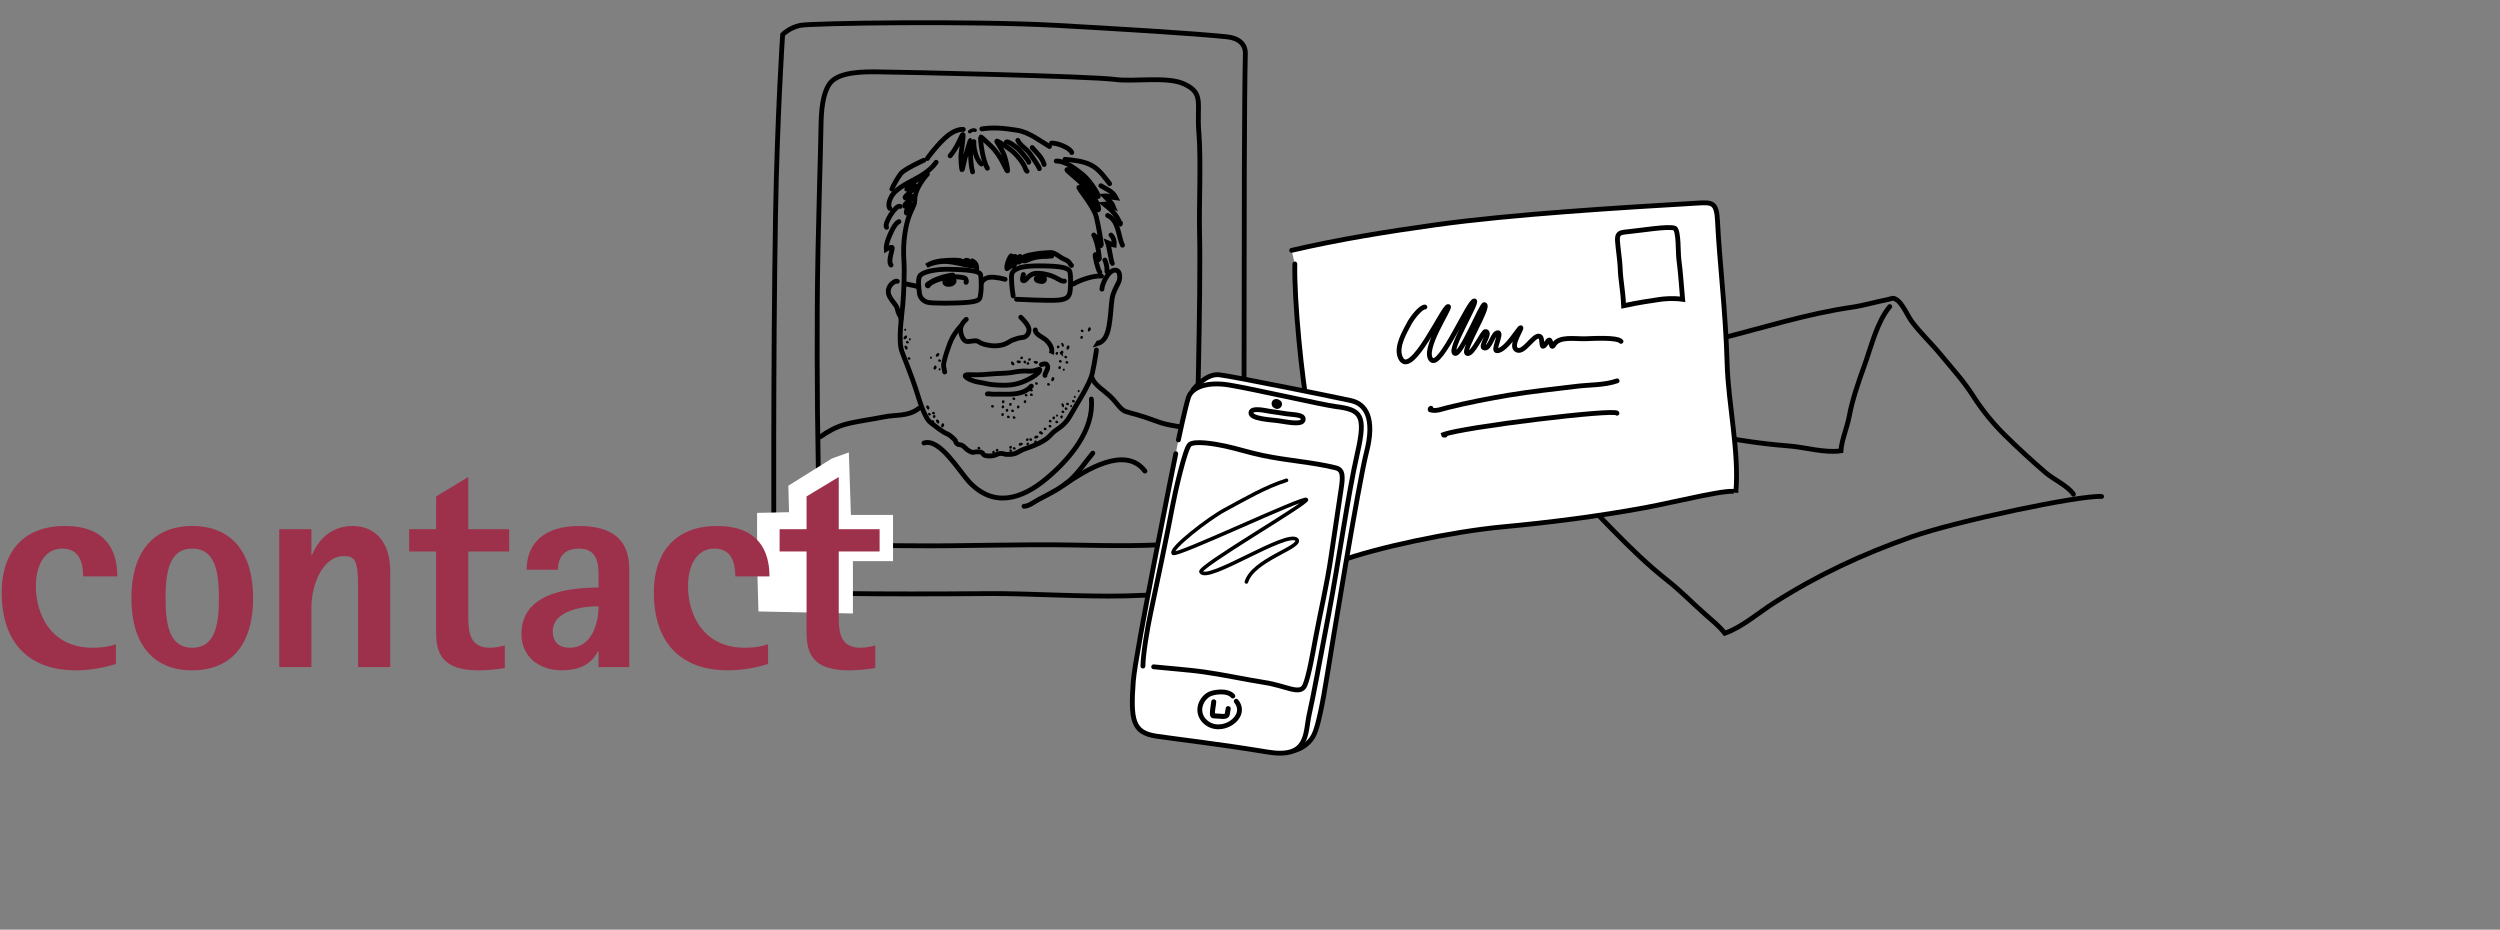 <?xml version="1.0" encoding="utf-8"?>
<!-- Generator: Adobe Illustrator 15.1.0, SVG Export Plug-In . SVG Version: 6.00 Build 0)  -->
<!DOCTYPE svg PUBLIC "-//W3C//DTD SVG 1.1//EN" "http://www.w3.org/Graphics/SVG/1.1/DTD/svg11.dtd">
<svg version="1.1" id="Ebene_2" xmlns="http://www.w3.org/2000/svg" xmlns:xlink="http://www.w3.org/1999/xlink" x="0px" y="0px"
	 width="517.401px" height="192.41px" viewBox="55 0 517.401 192.41" enable-background="new 0 0 517.401 192.41"
	 xml:space="preserve">
<rect x="55" y="0" width="517.401" height="192.41" fill="#808080" stroke="none"/>
<path fill="none" stroke="#000000" stroke-linecap="round" stroke-miterlimit="10" d="M489.942,102.753
	c-4.359-0.316-29.97,5.063-39.317,8.353c-10.188,3.584-19.476,7.899-28.575,13.729c-3.078,1.972-6.639,5.05-10.082,6.223
	c-1.135-1.477-2.662-2.682-4.031-3.892c-2.649-2.342-5.086-4.864-7.884-7.07c-7.912-6.232-14.603-14.238-21.95-21.18
	c-2.939-2.777-6.244-5.574-8.879-8.637c-0.646-0.75-4.387-4.013-4.414-4.953c-0.041-1.423,7.137-4.738,8.197-5.139
	c0.2-0.074,7.119-2.102,10.121-2.873c9.359-2.4,18.707-4.914,28.085-7.29c9.075-2.298,17.769-5.077,27.052-6.438
	c2.499-0.365,4.88-1.096,7.344-1.575c1.105-0.214,1.079-0.542,2.012,0.086c1.122,0.755,2.204,3.308,3.047,4.444
	c1.776,2.396,3.996,4.438,5.9,6.76c2.383,2.906,4.773,5.465,6.8,8.654c1.819,2.861,4.085,5.654,6.496,8.037
	c2.712,2.678,5.562,5.294,8.443,7.783c1.634,1.411,4.772,2.859,5.806,4.51"/>
<path fill="none" stroke="#000000" stroke-linecap="round" stroke-miterlimit="10" d="M446.103,63.451
	c-2.656,3.214-3.796,8.151-5.181,12.015c-1.278,3.562-2.538,7.11-3.239,10.846c-0.43,2.283-1.534,4.725-1.688,6.992
	c-3.453,0.49-7.338-0.75-10.81-1.012c-6.911-0.522-13.57-1.715-20.354-3.102c-8.329-1.703-16.69-2.797-25.179-3.47
	c-4.21-0.334-8.652-0.558-12.752,0.23"/>
<path fill="#FFFFFF" stroke="#000000" stroke-linecap="round" stroke-miterlimit="10" d="M322.322,51.812
	c9.599-2.242,19.735-3.882,29.879-5.293c15.694-2.186,38.378-3.562,54.12-4.488c3.061-0.18,3.96-0.18,4.141,3.78
	c0.362,7.97,1.695,18.764,1.979,29.341c0.232,8.582,2.571,18.424,1.8,26.818c0.058-1.264-12.435,1.924-18.84,3.107
	c-9.555,1.764-19.635,3.051-29.375,3.959c-10.512,0.978-26.125,4.274-34.045,7.203c-1.801,0.672-1.605-3.092-2.074-5.918
	c-1.472-8.886-2.334-15.543-4.045-24.37c-1.443-7.442-3.061-23.94-2.881-31.321"/>
<path fill="none" stroke="#000000" stroke-linecap="round" stroke-miterlimit="10" d="M349.892,63.54c-0.9,0-2.676,2.353-3.15,3.24
	c-0.991,1.854-2.879,4.965-1.943,7.163c2.117,4.975,9.11-11.037,9.954-10.492c0.579,0.146-5.605,9.062-3.487,11.044
	c1.862,1.742,7.781-12.391,8.887-12.215c0.766,0.189-5.513,10.277-4.048,10.856c1.266,0.501,5.528-10.216,6.099-10.095
	c1.301,0.244-4.776,9.67-3.548,10.104c1.138,0.402,3.263-4.736,3.832-4.533c1.22,0.246-1.401,3.31-0.243,3.417
	c1.201,0.138,1.707-3.254,2.805-3.171c0.813,0.203-1.276,3.854-0.162,3.74c1.928-0.199,4.458-4.787,4.841-4.775
	c0.457-0.118-2.12,3.51-1.001,4.47c1.453,1.245,3.557-2.978,4.803-2.72c1.069,0.094-0.027,3.67,1.611,1.273
	c1.098-1.734,0.596,1.936,1.464,0.486c1.056-1.8,4.36-1.166,6.539-1.227c1.521-0.043,6.521-0.361,7.339,0.545"/>
<path fill="none" stroke="#000000" stroke-linecap="round" stroke-miterlimit="10" d="M351.153,84.489
	c-0.033,0.137-0.307,0.047-0.133,0.334c1.203,0.363,2.395-0.176,3.584-0.467c4.226-1.041,8.486-1.873,12.778-2.594
	c4.608-0.773,9.264-1.23,13.897-1.811c2.695-0.338,5.824-0.213,8.399-1.13"/>
<path fill="none" stroke="#000000" stroke-linecap="round" stroke-miterlimit="10" d="M354.091,90.054
	c-0.176-0.086-0.291,0.152-0.356-0.109c4.146-1.587,35.712-5.379,35.912-4.424"/>
<path fill="none" stroke="#000000" stroke-linecap="round" stroke-miterlimit="10" d="M390.302,55.261
	c0.116,3.273,0.54,4.141,0.721,8.01c3.453-0.751,5.592-0.992,7.199-1.26c1.08-0.18,3.06-0.359,5.013-0.068
	c-0.272-2.91-0.391-5.336-0.782-8.302c-0.184-1.384,0-5.761-0.811-6.39c-1.26-0.541-6.867,0.438-10.268,0.768
	c-1.367,0.135-1.709,0.5-1.611,1.933C389.853,51.302,390.257,53.983,390.302,55.261z"/>
<path fill="none" stroke="#000000" stroke-linecap="round" stroke-miterlimit="10" d="M246.926,36.044c0,0-2.728,2.854-2.612,5.572
	c0.041,0.939-1.044,2.084-1.652,4.729c-0.525,2.273-0.768,4.645-0.592,7.445c0.175,2.799-0.043,7.098-0.219,9.199
	c-0.174,2.098-1.048,7.521-0.174,9.797c0.874,2.274,2.1,5.424,2.799,7.523s1.751,6.123,3.148,7.172
	c1.4,1.051,2.45,1.926,3.324,2.275c0.875,0.351,1.752,1.398,1.752,1.398s0.174,0.878,0.874,0.878c0.699,0,1.397,0.874,1.397,0.874
	s1.051,0.875,1.576,0.699c0.525-0.174,1.75-0.174,1.924,0.35c0.176,0.525,1.926,0.525,2.626,0.176
	c0.699-0.351,1.224-0.351,1.748-0.176c0.526,0.176,1.926,0.176,2.8-0.35c0.875-0.525,1.4-0.699,1.926-0.875
	c0.523-0.174,2.1-0.7,3.499-1.576c1.4-0.873,1.225-1.224,2.448-2.098c1.226-0.876,2.1-1.4,3.149-3.324
	c1.05-1.926,3.85-6.123,4.376-8.398c0.523-2.274,0.873-4.898,0.873-4.898"/>
<path fill="none" stroke="#000000" stroke-linecap="round" stroke-miterlimit="10" d="M254.36,26.781c0,0-1.654-0.235-3.84,1.833
	c-2.188,2.068-3.605,4.195-3.605,4.195"/>
<path fill="none" stroke="#000000" stroke-linecap="round" stroke-miterlimit="10" d="M246.206,33.165
	c-0.178,0.059-4.02,1.832-4.729,2.717c-0.709,0.887-1.654,2.602-1.891,3.252"/>
<path fill="none" stroke="#000000" stroke-linecap="round" stroke-miterlimit="10" d="M248.748,33.579
	c-1.353,1.951-3.517,3.031-5.569,4.121c-1.166,0.619-2.625,1.483-3.426,2.557c-0.496,0.66-1.145,2.172-0.579,2.896"/>
<path fill="none" stroke="#000000" stroke-linecap="round" stroke-miterlimit="10" d="M245.556,36.888
	c-0.886,0.127-3.008,2.061-2.93,2.248c0.065,0.179,1.773-0.874,1.856-0.645c0.268,0.264-2.384,2.126-2.157,2.436
	c0.221,0.201,0.631-0.002,1.054-0.256c0.489-0.292,0.511,0.303,0.126,0.607c-0.588,0.465-1.459,1.127-1.244,1.389
	c0.129,0.238,1.006-0.623,1.22-0.393c0.122,0.119-1.12,1.082-0.879,1.823"/>
<path fill="none" stroke="#000000" stroke-linecap="round" stroke-miterlimit="10" d="M241.305,42.716
	c-0.825-0.506-3.457,3.654-2.821,4.33"/>
<path fill="none" stroke="#000000" stroke-linecap="round" stroke-miterlimit="10" d="M241.042,45.864
	c-0.849,0.369-1.6,2.121-1.953,2.953c-0.348,0.817-0.734,1.852-0.662,2.748c0.32-0.192,0.773-0.389,1.161-0.377
	c0.359,0.143-0.894,2.707-0.187,3.664"/>
<path fill="none" stroke="#000000" stroke-linecap="round" stroke-miterlimit="10" d="M240.714,58.221
	c-0.375-0.188-1.057,0.384-1.289,0.634c-0.312,0.334-0.563,0.863-0.59,1.318c-0.061,0.998,0.637,1.824,1.207,2.575
	c0.261,0.343,0.495,0.608,0.63,1.034c0.099,0.316,0.136,0.646,0.257,0.955c0.174,0.451,0.598,0.906,0.552,1.4"/>
<path fill="none" stroke="#000000" stroke-linecap="round" stroke-miterlimit="10" d="M254.753,77.765
	c0.123-0.459,1.34-0.01,4.465-0.299c2.669-0.246,3.883-0.16,5.067-0.354c0.796-0.131,2.137-0.418,3.446-0.302
	c1.591,0.142,2.477-0.705,2.477-0.267c0,0.438-0.853,1.286-2.952,2.248c-2.1,0.963-3.884,1.08-6.858,0.818
	c-0.945-0.084-1.753-0.355-2.637-0.479C255.913,78.874,254.687,78.011,254.753,77.765z"/>
<path fill="none" stroke="#000000" stroke-linecap="round" stroke-miterlimit="10" d="M254.974,66.093c0,0-1.268,1.008-1.18,2.232
	c0.088,1.224,0.655,2.351,1.443,2.361c0.518,0.007,1.102-0.153,1.635-0.153c0.637,0,0.728,0.329,1.427,0.591
	c0.7,0.263,2.359,0.664,3.89,0.314c1.531-0.351,1.49-0.752,2.627-1.146c1.139-0.393,1.312-0.393,2.013-0.48s1.444-1.18,1.005-2.144
	c-0.436-0.962-1.574-2.012-1.574-2.012"/>
<path fill="none" stroke="#000000" stroke-linecap="round" stroke-miterlimit="10" d="M253.838,67.494c0,0-1.007,1.05-1.751,2.448
	c-0.742,1.399-1.924,5.075-1.793,5.861c0.131,0.789,0.219,1.181,0.219,1.181"/>
<path fill="none" stroke="#000000" stroke-linecap="round" stroke-miterlimit="10" d="M269.276,68.28
	c-0.125,0.881,1.729,1.615,2.256,2.133c0.753,0.742,1.418,1.697,1.044,2.764c0.026-0.051,0.073-0.057,0.112-0.085"/>
<path fill="none" stroke="#000000" stroke-linecap="round" stroke-miterlimit="10" d="M270.526,75.462
	c0.566-0.219,1.236-0.346,1.312,0.482c0.053,0.575-0.65,1.408-0.568,1.75"/>
<path fill="none" stroke="#000000" stroke-linecap="round" stroke-miterlimit="10" d="M268.446,79.917
	c-1.021,1.13-2.248,1.479-3.707,1.617c-1.009,0.094-2.006,0.043-3.028,0.043c-0.475,0-0.959,0.025-1.437,0.002
	c-0.299-0.014-0.641-0.145-0.926-0.045"/>
<path fill="none" stroke="#000000" stroke-linecap="round" stroke-miterlimit="10" d="M263.461,55.554
	c-0.036,0.02-0.032,0.102-0.054,0.049c-0.222-0.768,0.697-2.733,0.921-2.67c0.138,0.042-0.683,2.388-0.506,2.433
	c0.216,0.013,0.921-2.468,1.274-2.3c0.123,0.057-0.246,0.895-0.426,1.312c-0.176,0.4-0.185,1.064,0.164,0.59
	c0.098-0.135,0.957-2.049,1.332-1.893c0.127,0.047-0.77,0.975-0.391,1.168c0.31,0.158,0.806-0.811,1.008-0.955
	c0.738-0.526,1.875-0.595,2.747-0.766c0.692-0.135,1.413-0.146,2.11-0.207c0.511-0.043,0.887-0.116,1.353,0.045
	c0.679,0.235,1.313,0.805,1.969,1.148c0.349,0.184,0.753,0.308,1.063,0.545c0.329,0.25,0.448,0.602,0.731,0.887"/>
<path fill="none" stroke="#000000" stroke-linecap="round" stroke-miterlimit="10" d="M258.101,58.494c0,0,0.545-1.017,1.799-1.114
	c1.254-0.101,3.117,0.426,3.117,0.426"/>
<path fill="none" stroke="#000000" stroke-linecap="round" stroke-miterlimit="10" d="M283.054,59.839
	c0.012-0.986,1.085-3.184,2.008-3.699c1.732-0.965,1.947,1.252,1.43,2.319c-0.574,1.179-1.16,2.132-1.34,3.391
	c-0.202,1.421-0.242,2.851-0.436,4.288c-0.24,1.771-0.512,4.381-2.594,4.978c0.035-0.065,0.084-0.122,0.146-0.165"/>
<path fill="none" stroke="#000000" stroke-linecap="round" stroke-miterlimit="10" d="M245.351,57.128
	c0.425-0.764,2.973-1.488,6.299-1.4c3.322,0.088,6.122,0.264,6.297,1.137c0.177,0.875,0.177,3.238,0,4.023
	c-0.174,0.788,0.177,1.401-2.448,1.664c-2.624,0.262-7.699,0.262-8.572,0c-0.876-0.263-1.575-0.963-1.663-2.012
	C245.175,59.489,244.911,57.915,245.351,57.128z"/>
<path fill="none" stroke="#000000" stroke-linecap="round" stroke-miterlimit="10" d="M265.383,61.939c0,0,6.823,0.35,8.66,0.174
	c1.838-0.174,2.1-0.786,2.274-1.224c0.176-0.438,0.248-1.164,0.248-2.738c0-1.575-0.084-2.135-0.521-2.396s-1.295-0.682-5.324-0.727
	c-3.927-0.045-4.781,0.373-5.513,0.748c-0.729,0.375-0.874,0.979-0.874,1.613c-0.001,1.928,0.351,3.85,0.351,3.85"/>
<path fill="none" stroke="#000000" stroke-linecap="round" stroke-miterlimit="10" d="M277.106,58.79
	c1.569-0.893,4.111-1.766,5.861-1.662"/>
<path fill="none" stroke="#000000" stroke-linecap="round" stroke-miterlimit="10" d="M242.201,58.702
	c0.254,0.062,2.749,0.545,2.712,0.613"/>
<path fill="none" stroke="#000000" stroke-linecap="round" stroke-miterlimit="10" d="M256.288,35.573
	c-0.664-2.323-0.345-6.48-0.434-6.504c-0.107-0.059-0.812,2.492-1.165,3.744c-0.196,0.703-0.493,2.332-0.591,2.33
	c-0.082,0.002-0.326-2.283-0.176-3.496c0.154-1.228,0.544-3.785,0.353-3.799c-0.209-0.101-0.997,2.49-2.638,4.402"/>
<path fill="none" stroke="#000000" stroke-linecap="round" stroke-miterlimit="10" d="M256.548,29.31
	c-0.094,1.278,0.494,3.855,1.575,4.636"/>
<path fill="none" stroke="#000000" stroke-linecap="round" stroke-miterlimit="10" d="M259.348,34.819
	c-1.063-1.785-1.542-6.377-1.383-6.464c0.122-0.11,1.354,1.173,2.054,1.806c2.201,1.99,3.264,5.285,3.496,5.219
	c0.093-0.029-0.191-1.986-0.746-3.398c-0.581-1.48-1.594-2.693-1.484-2.785c0.117-0.105,2.793,1.537,3.814,2.629
	c0.735,0.787,1.484,1.645,1.951,2.627c0.174,0.367,0.262,0.865,0.521,0.98"/>
<path fill="none" stroke="#000000" stroke-linecap="round" stroke-miterlimit="10" d="M265.646,29.048
	c0.451,1.078,1.951,1.831,2.606,2.883c0.427,0.689,1.808,2.541,1.854,2.977"/>
<path fill="none" stroke="#000000" stroke-linecap="round" stroke-miterlimit="10" d="M263.284,29.396
	c0.336-0.274,1.969,0.984,2.382,1.352c0.374,0.336,2.48,2.751,2.253,2.848"/>
<path fill="none" stroke="#000000" stroke-linecap="round" stroke-miterlimit="10" d="M268.62,30.532
	c0.977,1.164,2.035,1.981,2.471,3.516"/>
<path fill="none" stroke="#000000" stroke-linecap="round" stroke-miterlimit="10" d="M284.229,44.59
	c2.335,1.028,2.209,4.388,3.078,6.155"/>
<path fill="none" stroke="#000000" stroke-linecap="round" stroke-miterlimit="10" d="M284.93,48.647
	c0.534,0.537,0.76,1.356,0.678,2.077c-0.467-0.085-0.888-0.336-1.363-0.517c0.302,0.801,0.758,4.173,0.966,4.314"/>
<path fill="none" stroke="#000000" stroke-linecap="round" stroke-miterlimit="10" d="M283.669,53.823
	c0.318,0.74,0.479,1.566,0.421,2.379"/>
<path fill="none" stroke="#000000" stroke-linecap="round" stroke-miterlimit="10" d="M272.195,30.317
	c-2.002-1.172-4.163-2.954-6.712-3.361c-2.467-0.396-4.773-0.658-7.279-0.277"/>
<path fill="none" stroke="#000000" stroke-width="0.729" stroke-linecap="round" stroke-miterlimit="10" d="M255.685,27.238
	c0.438-0.331,0.908-0.427,1.12-0.279"/>
<path fill="none" stroke="#000000" stroke-linecap="round" stroke-miterlimit="10" d="M272.616,29.618
	c1.414-0.053,3.926,1.093,4.197,1.959"/>
<path fill="none" stroke="#000000" stroke-linecap="round" stroke-miterlimit="10" d="M275.415,32.976
	c1.896,0.186,3.877,0.352,5.589,1.294c1.658,0.913,2.921,2.854,3.646,3.743"/>
<path fill="none" stroke="#000000" stroke-linecap="round" stroke-miterlimit="10" d="M282.83,38.435
	c1.165,0.729,2.499,1.148,3.165,2.527c-0.861-0.076-1.598-0.48-2.454-0.406c0.704,0.744,1.456,1.158,1.892,2.229
	c-0.634-0.285-1.174-0.62-1.892-0.545c1.526,1.197,2.64,2.277,3.315,4.144c-0.033,0.151,0.027-0.228,0.031-0.255"/>
<path fill="none" stroke="#000000" stroke-miterlimit="10" d="M274.849,73.24c-0.09,0.045-0.188,0.04-0.272,0.105"/>
<g>
	<path d="M273.856,72.854c0.207,0.069,0.187,0.521-0.084,0.579c-0.392,0.082-0.361-0.471-0.194-0.545
		C273.669,72.846,273.782,72.821,273.856,72.854z"/>
	<path d="M275.259,76.304c0.154,0.051,0.139,0.391-0.063,0.434c-0.294,0.062-0.271-0.352-0.147-0.41
		C275.116,76.298,275.202,76.28,275.259,76.304z"/>
	<path d="M249.558,76.222c0.155,0.053,0.141,0.393-0.062,0.436c-0.296,0.062-0.271-0.354-0.147-0.409
		C249.416,76.216,249.503,76.198,249.558,76.222z"/>
	<path d="M247.765,73.817c0.155,0.051,0.141,0.39-0.062,0.434c-0.294,0.063-0.271-0.354-0.147-0.41
		C247.624,73.81,247.71,73.792,247.765,73.817z"/>
	<path d="M242.437,68.034c0.154,0.051,0.141,0.39-0.063,0.434c-0.294,0.062-0.27-0.354-0.146-0.41
		C242.295,68.026,242.38,68.009,242.437,68.034z"/>
	<path d="M243.39,70.011c0.155,0.051,0.141,0.391-0.062,0.434c-0.294,0.062-0.27-0.352-0.146-0.41
		C243.249,70.005,243.334,69.985,243.39,70.011z"/>
	<path d="M276.791,83.827c0.153,0.051,0.14,0.392-0.063,0.435c-0.294,0.062-0.27-0.353-0.146-0.409
		C276.649,83.821,276.735,83.804,276.791,83.827z"/>
	<path d="M278.337,80.722c0.156,0.053,0.141,0.393-0.062,0.434c-0.294,0.064-0.271-0.354-0.146-0.409
		C278.196,80.716,278.282,80.696,278.337,80.722z"/>
	<path d="M277.534,81.927c0.154,0.053,0.14,0.391-0.062,0.434c-0.295,0.062-0.271-0.352-0.146-0.408
		C277.393,81.921,277.478,81.903,277.534,81.927z"/>
	<path d="M273.859,85.796c0.154,0.051,0.141,0.391-0.062,0.434c-0.295,0.062-0.271-0.352-0.146-0.408
		C273.718,85.79,273.805,85.772,273.859,85.796z"/>
	<path d="M264.244,83.413c0.206,0.068,0.187,0.52-0.085,0.577c-0.391,0.083-0.359-0.47-0.193-0.546
		C264.056,83.403,264.17,83.38,264.244,83.413z"/>
	<path d="M262.692,83.927c0.206,0.066,0.187,0.52-0.083,0.576c-0.392,0.084-0.362-0.47-0.195-0.545
		C262.504,83.917,262.62,83.893,262.692,83.927z"/>
	<path d="M261.487,92.905c0.207,0.066,0.187,0.52-0.084,0.576c-0.391,0.084-0.36-0.469-0.194-0.545
		C261.3,92.896,261.414,92.87,261.487,92.905z"/>
	<path d="M274.13,71.517c0.205,0.066,0.187,0.52-0.084,0.576c-0.393,0.084-0.361-0.47-0.196-0.545
		C273.94,71.507,274.056,71.481,274.13,71.517z"/>
	<path d="M278.983,69.548c0.207,0.068,0.188,0.52-0.083,0.576c-0.392,0.084-0.36-0.47-0.194-0.545
		C278.796,69.538,278.911,69.514,278.983,69.548z"/>
	<path d="M274.435,75.802c0.205,0.068,0.188,0.52-0.083,0.578c-0.392,0.082-0.36-0.471-0.196-0.546
		C274.246,75.792,274.36,75.771,274.435,75.802z"/>
	<path d="M273.21,86.212c0.206,0.068,0.188,0.521-0.083,0.578c-0.393,0.083-0.361-0.47-0.196-0.545
		C273.021,86.204,273.137,86.178,273.21,86.212z"/>
	<path d="M274.829,85.993c0.206,0.068,0.187,0.521-0.084,0.578c-0.393,0.083-0.36-0.471-0.195-0.545
		C274.64,85.984,274.754,85.96,274.829,85.993z"/>
	<path d="M265.862,83.937c0.206,0.068,0.188,0.521-0.084,0.578c-0.392,0.083-0.36-0.469-0.195-0.545
		C265.674,83.93,265.789,83.905,265.862,83.937z"/>
	<path d="M264.287,92.292c0.206,0.068,0.188,0.52-0.083,0.578c-0.393,0.082-0.361-0.471-0.195-0.547
		C264.099,92.282,264.214,92.259,264.287,92.292z"/>
	<path d="M262.626,85.512c0.205,0.068,0.186,0.521-0.084,0.578c-0.393,0.083-0.361-0.47-0.195-0.546
		C262.437,85.503,262.552,85.479,262.626,85.512z"/>
	<path d="M260.745,93.297c0.205,0.069,0.186,0.522-0.084,0.579c-0.392,0.084-0.361-0.471-0.195-0.545
		C260.556,93.289,260.671,93.265,260.745,93.297z"/>
	<path d="M267.261,82.843c0.207,0.068,0.188,0.521-0.082,0.578c-0.393,0.084-0.361-0.471-0.196-0.545
		C267.073,82.835,267.188,82.81,267.261,82.843z"/>
	<path d="M263.544,84.638c0.208,0.068,0.187,0.52-0.083,0.576c-0.392,0.084-0.36-0.469-0.194-0.545
		C263.356,84.63,263.472,84.603,263.544,84.638z"/>
	<path d="M262.753,82.864c0.207,0.068,0.188,0.521-0.083,0.578c-0.392,0.083-0.36-0.471-0.194-0.547
		C262.565,82.855,262.68,82.831,262.753,82.864z"/>
	<path d="M274.928,72.585c-0.114-0.091-0.288-0.048-0.402,0.215c-0.114,0.264-0.13,0.59,0.114,0.623
		C274.886,73.456,275.306,72.889,274.928,72.585z"/>
	<path d="M242.354,71.532c-0.146,0.018-0.234,0.171-0.127,0.436c0.107,0.266,0.332,0.506,0.527,0.352
		C242.948,72.167,242.835,71.472,242.354,71.532z"/>
	<path d="M248.687,75.683c-0.117-0.094-0.287-0.05-0.402,0.212c-0.115,0.263-0.131,0.591,0.115,0.622
		C248.646,76.55,249.063,75.984,248.687,75.683z"/>
	<path d="M249.351,73.151c-0.07-0.131-0.246-0.157-0.454,0.041c-0.206,0.199-0.347,0.496-0.133,0.621
		C248.979,73.938,249.582,73.576,249.351,73.151z"/>
	<path d="M242.681,69.521c-0.07-0.131-0.246-0.156-0.453,0.041c-0.206,0.2-0.348,0.496-0.134,0.62
		C242.31,70.308,242.912,69.944,242.681,69.521z"/>
	<path d="M276.198,71.526c-0.115-0.094-0.287-0.049-0.402,0.213c-0.115,0.263-0.131,0.59,0.115,0.624
		C276.157,72.396,276.575,71.829,276.198,71.526z"/>
	<path d="M273.052,78.076c-0.113-0.093-0.286-0.05-0.4,0.212c-0.115,0.264-0.132,0.592,0.114,0.625S273.431,78.38,273.052,78.076z"
		/>
	<path d="M274.809,70.95c-0.126-0.028-0.214,0.08-0.146,0.35s0.238,0.552,0.416,0.475C275.256,71.698,275.22,71.046,274.809,70.95z"
		/>
	<path d="M274.851,83.46c-0.124-0.029-0.213,0.08-0.143,0.348c0.068,0.271,0.236,0.553,0.413,0.477
		C275.3,84.208,275.262,83.556,274.851,83.46z"/>
	<path d="M280.616,67.765c-0.116-0.094-0.287-0.049-0.402,0.213c-0.114,0.263-0.131,0.59,0.115,0.624
		C280.575,68.634,280.993,68.067,280.616,67.765z"/>
	<path d="M275.718,74.724c-0.23,0.023-0.296,0.452-0.025,0.51c0.271,0.057,0.418-0.025,0.41-0.205
		C276.095,74.847,275.881,74.708,275.718,74.724z"/>
	<path d="M277.069,82.763c-0.229,0.022-0.295,0.451-0.025,0.508c0.271,0.059,0.42-0.025,0.412-0.205
		C277.446,82.886,277.233,82.745,277.069,82.763z"/>
	<path d="M275.849,83.343c-0.229,0.021-0.296,0.449-0.024,0.507c0.271,0.058,0.417-0.024,0.409-0.204
		C276.226,83.464,276.013,83.325,275.849,83.343z"/>
	<path d="M274.886,84.96c-0.229,0.022-0.295,0.451-0.024,0.508c0.271,0.059,0.418-0.025,0.409-0.205
		C275.263,85.083,275.05,84.944,274.886,84.96z"/>
	<path d="M268.366,80.485c-0.229,0.023-0.295,0.453-0.023,0.51c0.27,0.057,0.418-0.025,0.41-0.205
		C268.744,80.608,268.53,80.47,268.366,80.485z"/>
	<path d="M272.261,86.884c-0.229,0.023-0.295,0.453-0.023,0.51c0.27,0.057,0.418-0.025,0.41-0.205
		C272.64,87.007,272.425,86.868,272.261,86.884z"/>
	<path d="M272.218,87.935c-0.227,0.021-0.295,0.45-0.023,0.508c0.27,0.058,0.417-0.023,0.41-0.205
		C272.595,88.058,272.383,87.918,272.218,87.935z"/>
	<path d="M264.739,82.247c-0.23,0.023-0.295,0.452-0.025,0.51c0.271,0.057,0.418-0.025,0.41-0.205
		C265.116,82.37,264.903,82.231,264.739,82.247z"/>
	<path d="M260.32,83.822c-0.229,0.022-0.295,0.452-0.024,0.509s0.418-0.024,0.41-0.205C260.696,83.945,260.485,83.807,260.32,83.822
		z"/>
	<path d="M275.479,73.622c-0.229,0.022-0.295,0.451-0.024,0.508c0.271,0.059,0.419-0.025,0.411-0.204
		C275.856,73.745,275.643,73.604,275.479,73.622z"/>
	<path d="M271.911,79.272c-0.229,0.023-0.295,0.453-0.023,0.51c0.27,0.057,0.418-0.025,0.41-0.205
		C272.288,79.396,272.075,79.257,271.911,79.272z"/>
	<path d="M271.212,88.503c-0.229,0.022-0.295,0.451-0.024,0.508s0.418-0.023,0.409-0.204
		C271.589,88.626,271.374,88.485,271.212,88.503z"/>
	<path d="M268.366,81.424c-0.229,0.022-0.295,0.45-0.023,0.509c0.27,0.057,0.418-0.024,0.41-0.205
		C268.744,81.546,268.53,81.407,268.366,81.424z"/>
	<path d="M249.374,74.36c-0.229,0.022-0.294,0.451-0.023,0.51c0.271,0.057,0.418-0.025,0.41-0.206S249.539,74.345,249.374,74.36z"/>
	<path d="M243.046,73.921c-0.229,0.022-0.295,0.451-0.025,0.508c0.271,0.059,0.419-0.023,0.411-0.204
		C243.423,74.044,243.209,73.905,243.046,73.921z"/>
	<path d="M242.702,70.558c-0.227,0.023-0.295,0.45-0.023,0.508c0.27,0.058,0.418-0.023,0.409-0.203
		C243.081,70.681,242.867,70.54,242.702,70.558z"/>
	<g>
		<path d="M248.468,85.911c0.207,0.068,0.188,0.52-0.084,0.578c-0.391,0.082-0.359-0.471-0.193-0.545
			C248.279,85.903,248.395,85.878,248.468,85.911z"/>
		<path d="M250.259,87.636c-0.114-0.092-0.287-0.049-0.4,0.212c-0.113,0.263-0.131,0.587,0.113,0.62
			C250.218,88.501,250.634,87.938,250.259,87.636z"/>
		<path d="M248.894,86.83c-0.148,0.019-0.234,0.173-0.125,0.435c0.11,0.264,0.334,0.5,0.527,0.346S249.368,86.767,248.894,86.83z"/>
		<path d="M246.86,83.928c-0.146,0.02-0.232,0.173-0.121,0.435c0.107,0.264,0.332,0.5,0.525,0.346S247.339,83.864,246.86,83.928z"/>
		<path d="M248.11,85.226c-0.229,0.022-0.293,0.447-0.025,0.506c0.27,0.057,0.416-0.025,0.409-0.205
			C248.485,85.347,248.272,85.208,248.11,85.226z"/>
		<path d="M247.967,86.962c-0.229,0.023-0.294,0.448-0.024,0.506c0.267,0.057,0.416-0.025,0.407-0.203
			C248.342,87.084,248.13,86.946,247.967,86.962z"/>
		<path d="M247.265,85.46c-0.227,0.023-0.293,0.449-0.022,0.506c0.268,0.057,0.414-0.024,0.406-0.203
			C247.64,85.583,247.429,85.444,247.265,85.46z"/>
	</g>
	<g>
		<path d="M267.249,75.191c-0.179,0.125-0.528-0.161-0.412-0.413c0.167-0.363,0.594-0.007,0.553,0.17
			C267.369,75.046,267.32,75.151,267.249,75.191z"/>
		<path d="M264.796,75.595c0.145-0.037,0.212-0.2,0.07-0.447c-0.142-0.248-0.393-0.455-0.564-0.279
			C264.128,75.044,264.331,75.714,264.796,75.595z"/>
		<path d="M266.261,74.982c0.072-0.13,0-0.29-0.276-0.358c-0.275-0.07-0.6-0.031-0.591,0.215
			C265.4,75.086,266.026,75.402,266.261,74.982z"/>
		<path d="M269.802,75.089c0.07-0.127,0-0.289-0.277-0.357c-0.275-0.07-0.6-0.03-0.591,0.216S269.566,75.51,269.802,75.089z"/>
		<path d="M268.014,75.314c0.118-0.194-0.183-0.503-0.39-0.321c-0.207,0.181-0.23,0.348-0.082,0.447
			C267.69,75.542,267.931,75.455,268.014,75.314z"/>
		<path d="M266.708,74.161c0.119-0.197-0.183-0.504-0.39-0.323c-0.208,0.183-0.23,0.351-0.082,0.449
			C266.385,74.388,266.624,74.302,266.708,74.161z"/>
		<path d="M268.331,74.497c0.117-0.195-0.185-0.504-0.391-0.322c-0.207,0.183-0.23,0.349-0.082,0.449
			C268.009,74.724,268.245,74.638,268.331,74.497z"/>
	</g>
	<g>
		<path d="M268.067,90.796c0.104-0.189,0.544-0.09,0.553,0.186c0.012,0.401-0.527,0.271-0.571,0.096
			C268.024,90.981,268.021,90.864,268.067,90.796z"/>
		<path d="M270.083,89.344c-0.11,0.097-0.1,0.272,0.137,0.431c0.236,0.16,0.555,0.234,0.63-0.001
			C270.927,89.538,270.446,89.028,270.083,89.344z"/>
		<path d="M269.046,90.544c-0.008,0.146,0.128,0.26,0.406,0.199c0.277-0.062,0.553-0.239,0.434-0.457
			C269.769,90.067,269.068,90.064,269.046,90.544z"/>
		<path d="M265.827,92.024c-0.006,0.146,0.129,0.26,0.406,0.199c0.279-0.062,0.551-0.242,0.435-0.457
			C266.55,91.549,265.85,91.542,265.827,92.024z"/>
		<path d="M267.327,91.026c-0.019,0.227,0.389,0.369,0.494,0.115c0.104-0.254,0.049-0.414-0.129-0.438
			C267.515,90.68,267.339,90.863,267.327,91.026z"/>
		<path d="M269.011,91.479c-0.02,0.228,0.389,0.37,0.49,0.115c0.107-0.255,0.053-0.414-0.124-0.438
			C269.197,91.132,269.023,91.315,269.011,91.479z"/>
		<path d="M267.408,91.899c-0.019,0.229,0.39,0.369,0.492,0.113c0.104-0.253,0.052-0.412-0.127-0.436
			C267.597,91.554,267.422,91.735,267.408,91.899z"/>
	</g>
	<path d="M267.274,81.505c-0.229,0.023-0.295,0.451-0.024,0.509c0.271,0.058,0.418-0.024,0.411-0.206
		C267.653,81.628,267.438,81.487,267.274,81.505z"/>
	<path d="M273.618,87.06c-0.23,0.023-0.295,0.451-0.026,0.509c0.272,0.058,0.419-0.024,0.411-0.206
		C273.995,87.183,273.782,87.042,273.618,87.06z"/>
	<path d="M278.866,68.208c-0.229,0.022-0.295,0.451-0.024,0.508c0.271,0.059,0.417-0.025,0.41-0.205
		C279.243,68.331,279.03,68.19,278.866,68.208z"/>
	<path d="M275.542,84.304c-0.229,0.023-0.295,0.45-0.024,0.508s0.419-0.023,0.409-0.205
		C275.919,84.427,275.706,84.286,275.542,84.304z"/>
	<path d="M274.36,74.505c-0.227,0.023-0.294,0.451-0.023,0.51c0.271,0.057,0.417-0.025,0.41-0.207
		C274.738,74.629,274.525,74.49,274.36,74.505z"/>
	<path d="M269.419,79.097c-0.229,0.025-0.295,0.453-0.024,0.51c0.271,0.059,0.418-0.023,0.41-0.205
		C269.796,79.22,269.583,79.081,269.419,79.097z"/>
	<path d="M264.476,84.741c-0.229,0.022-0.295,0.451-0.024,0.508s0.417-0.023,0.409-0.205S264.64,84.724,264.476,84.741z"/>
	<path d="M264.782,86.142c-0.229,0.021-0.296,0.45-0.025,0.508c0.271,0.058,0.419-0.025,0.41-0.205
		C265.159,86.265,264.945,86.124,264.782,86.142z"/>
	<path d="M257.511,92.47c-0.228,0.021-0.295,0.45-0.023,0.508c0.27,0.058,0.417-0.025,0.408-0.205
		C257.888,92.593,257.675,92.453,257.511,92.47z"/>
	<path d="M264.825,92.526c-0.227,0.021-0.295,0.451-0.023,0.509c0.27,0.058,0.418-0.024,0.409-0.206
		C265.204,92.649,264.99,92.509,264.825,92.526z"/>
	<path d="M264.081,93.007c-0.228,0.023-0.294,0.451-0.023,0.51c0.271,0.057,0.418-0.026,0.41-0.205
		C264.458,93.13,264.245,92.991,264.081,93.007z"/>
	<path d="M263.601,86.009c-0.229,0.023-0.295,0.452-0.024,0.508c0.271,0.059,0.418-0.023,0.41-0.203
		C263.978,86.132,263.765,85.993,263.601,86.009z"/>
</g>
<path fill="none" stroke="#000000" stroke-linecap="round" stroke-miterlimit="10" d="M266.874,53.999
	c0.24,0.086,0.691-0.145,0.928-0.238c0.41-0.166,0.828-0.339,1.262-0.437c0.778-0.177,1.594-0.276,2.396-0.251
	c0.394,0.012,0.812-0.118,1.205-0.078"/>
<path fill="none" stroke="#000000" stroke-linecap="round" stroke-miterlimit="10" d="M266.798,56.813c0,0-0.371,1.204-0.07,1.273
	c0.302,0.07,0.336,0.047,0.947-0.619c0.221-0.241,0.865-0.893,1.906-0.916c1.043-0.023,2.097,0.227,2.931,0.504
	c0.833,0.278,1.848,0.929,2.126,1.045c0.277,0.113,0.656,0.077,0.656,0.077"/>
<path stroke="#000000" stroke-linecap="round" stroke-miterlimit="10" d="M271.055,57.251c-0.46-0.045-1.132-0.189-1.481,0.204
	c-0.495,0.558,0.529,0.776,0.9,0.793c0.33,0.015,0.626-0.021,0.688-0.358c0.031-0.168-0.025-0.455-0.227-0.531
	c-0.086-0.031-0.116-0.044-0.155,0.021"/>
<path fill="none" stroke="#000000" stroke-linecap="round" stroke-miterlimit="10" d="M252.192,56.925
	c-0.334,0-1.601,0.291-1.92,0.379c-0.561,0.154-1.098,0.375-1.64,0.58c-0.361,0.137-0.747,0.34-1.06,0.573
	c-0.193,0.144-0.791,0.369-0.65,0.646c0.168,0.227,0.267-0.151,0.396-0.27c0.224-0.201,0.485-0.348,0.753-0.492
	c0.542-0.291,1.091-0.496,1.69-0.648c1.377-0.35,2.617-0.521,4.021-0.325c0.289,0.04,0.973,0.115,1.066,0.327
	c0.09,0.203,0.261,0.564,0.082,0.738"/>
<path stroke="#000000" stroke-linecap="round" stroke-miterlimit="10" d="M252.294,57.827c-0.416,0-0.812,0.049-1.205,0.141
	c-0.367,0.087-0.834,0.436-0.342,0.758c0.299,0.197,0.929,0.143,1.24,0c0.279-0.128,0.703-0.537,0.334-0.834
	c-0.137-0.113-0.299-0.021-0.467-0.039"/>
<path fill="none" stroke="#000000" stroke-linecap="round" stroke-miterlimit="10" d="M257.148,55.595
	c0-0.68-0.228-1.248-0.874-1.559c-0.123,0.143-0.035,0.324-0.109,0.475c-0.193-0.186-0.471-0.418-0.721-0.533
	c-0.223-0.102-0.827-0.247-0.588,0.203c-0.291,0.141-0.896-0.213-1.212-0.259c-0.756-0.11-1.564-0.085-2.331-0.051
	c-1.598,0.071-3.201,0.239-4.562,1.147c0.814-0.512,1.873-0.735,2.826-0.859c1.145-0.146,2.18,0.028,3.295,0.227
	c1.208,0.215,2.387,0.61,3.607,0.643c0.1,0.003,0.109-0.047,0.182,0.025"/>
<path fill="none" stroke="#000000" stroke-linecap="round" stroke-miterlimit="10" d="M281.042,78.21
	c0.291,1.271,2.485,2.668,3.584,3.686c1.556,1.438,2.064,2.665,3.234,3.234c1.378,0.48,2.61,0.594,6.846,2.178
	c2.121,0.795,4.571,0.918,6.839,1.481"/>
<path fill="none" stroke="#000000" stroke-linecap="round" stroke-miterlimit="10" d="M245.175,84.51
	c-2.248,1.755-4.705,1.246-7.319,1.788c-2.467,0.512-5.466,0.857-7.971,1.539c-1.804,0.492-3.536,1.441-5.115,2.564"/>
<path fill="none" stroke="#000000" stroke-linecap="round" stroke-miterlimit="10" d="M280.868,82.584
	c0.586,6.556-4.604,12.519-9.27,16.442c-5.186,4.36-11.016,6.082-16.053,0.669c-2-2.146-6.042-9.063-9.319-8.013"/>
<g>
	<path fill="none" stroke="#000000" stroke-linecap="round" stroke-miterlimit="10" d="M281.171,93.786
		c-1.312,1.521-2.979,4.107-4.846,5.705c-1.913,1.635-4.153,2.711-6.359,3.88c-0.91,0.483-2.08,1.425-3.033,1.411"/>
	<path fill="none" stroke="#000000" stroke-linecap="round" stroke-miterlimit="10" d="M275.521,100.142
		c4.045-2.729,12.32-8.064,16.432-2.648"/>
</g>
<path fill="none" stroke="#000000" stroke-linecap="round" stroke-miterlimit="10" d="M273.606,33.333
	c1.853-0.07,4.075,1.67,5.424,2.756c1.751,1.41,3.438,4.418,3.282,4.572c-0.165,0.165-1.916-2.459-3.496-3.793
	c-1.526-1.287-2.919-1.986-3.01-1.717c-0.069,0.175,1.999,1.702,3.487,3.213c2.852,2.896,3.284,4.824,3.017,5.072
	c-0.105,0.07-1.146-1.736-1.995-2.809c-0.849-1.074-1.895-1.975-2.023-1.863c-0.186,0.23,3.02,3.857,3.588,6.089
	c0.518,2.029,1.152,5.95,1.039,5.989c-0.106,0.037-0.496-1.506-1.558-2.185c-0.028-0.035-0.024-0.036,0.007-0.003
	c0.885,1.551,1.238,5.045,1.141,5.062c-0.105,0.057-0.674-1.391-0.861-0.956c-0.059,0.255,0.487,2.878,0.969,3.579"/>
<path fill="none" stroke="#000000" stroke-miterlimit="10" d="M224.137,64.038c-0.059,12.699,0.025,30.014,0.505,43.453
	c0.224,6.254,4.801,5.279,18.777,5.457c10.15,0.129,22.676-0.368,33.676-0.146c6.18,0.123,18.318,0.336,21.699-0.473
	c4.523-1.08,3.727-8.561,3.767-13c0.048-5.217,0.987-39.137,0.7-51.065c-0.141-5.775,0.328-15.089-0.145-20.83
	c-0.498-6.06,1.162-8.139-3.103-10.079c-3.495-1.59-10.355-0.389-14.21-0.906c-5.186-0.693-44.119-1.523-49.219-1.576
	c-2.527-0.024-7.826-0.084-9.727,2.251c-1.688,2.075-1.893,6.212-1.937,8.722c-0.075,4.243-0.208,8.484-0.318,12.727
	C224.386,47.06,224.175,55.548,224.137,64.038z"/>
<path fill="none" stroke="#000000" stroke-miterlimit="10" d="M216.973,7.171c0,0-1.12,16.682-1.473,37.56
	c-0.52,30.728-0.339,69.706-0.339,71.101c0,5.399,1.756,6.18,4.928,6.66c1.863,0.281,15.098,0.562,39.594,0.359
	c8.078-0.068,19.074,0.701,28.32,0.48c10.446-0.25,18.791-1.502,20.657-1.652c3.519-0.287,3.278-2.016,3.634-5.442
	c0.344-3.327,0-87.167,0.444-105.101c0.05-1.993-1.358-3.262-3.782-3.513c-7.017-0.728-22.525-1.659-35.326-2.372
	c-17.225-0.961-50.765-0.479-53.031,0C218.333,5.729,216.973,7.171,216.973,7.171z"/>
<path fill="#FFFFFF" stroke="#000000" stroke-linecap="round" stroke-miterlimit="10" d="M301.928,80.649
	c0,0,2.596-3.379,5.363-3.088c2.768,0.289,24.923,4.811,27.336,5.354c3.089,0.696,4.976,3.713,3.185,10.666
	c-1.622,6.301-7.262,40.725-8.159,46.309c-0.898,5.584-1.883,10.563-2.737,12.219c-1.602,3.098-4.861,3.4-4.861,3.4"/>
<path fill="#FFFFFF" stroke="#000000" stroke-linecap="round" stroke-miterlimit="10" d="M298.882,91.05c0,0,1.415-6.73,2.078-8.787
	c0.663-2.055,3.725-3.338,8.398-2.586c4.676,0.752,19.49,4.139,22.017,4.454c5.356,0.667,6.363,1.745,4.536,9.741
	c-1.924,8.43-3.773,21.9-5.939,33.307s-3.139,16.766-4.012,20.646s-0.039,9.233-8.576,7.825
	c-10.453-1.727-19.164-2.699-23.144-3.305c-4.812-0.734-5.29-3.34-4.688-11.385c0.436-5.845,8.789-47.059,8.789-47.059"/>
<path fill="none" stroke="#000000" stroke-linecap="round" stroke-miterlimit="10" d="M310.155,144.05
	c-1.094-1.299-4.165-0.882-5.125-0.234c-1.779,1.196-2.43,3.728-0.717,5.443c3.186,3.188,9.243-0.802,6.535-4.135"/>
<path fill="none" stroke="#000000" stroke-linecap="round" stroke-miterlimit="10" d="M324.708,86.823
	c-0.098,1.301-3.746,0.426-5.26,0.24c-1.766-0.216-5.732-0.418-5.549-1.691c0.188-1.066,2.798-0.42,3.934-0.242
	c1.098,0.172,2.31,0.344,3.58,0.53C322.683,85.849,324.86,85.784,324.708,86.823z"/>
<path fill="none" stroke="#000000" stroke-linecap="round" stroke-miterlimit="10" d="M319.276,83.097
	c-0.469-0.111-0.799,0.286-0.484,0.812c0.471,0.353,0.854,0.295,1.027-0.172C319.97,83.319,319.276,83.097,319.276,83.097z"/>
<path fill="none" stroke="#000000" stroke-width="1.042" stroke-linecap="round" stroke-miterlimit="10" d="M306.193,145.255
	c-0.064,0.787-0.271,1.564-0.272,2.373c-0.001,0.502,0.007,0.537,0.544,0.541c0.964,0.004,2.403,0.379,2.517-0.311
	c0.093-0.559,0.208-1.205,0.208-1.205"/>
<path fill="none" stroke="#000000" stroke-linecap="round" stroke-miterlimit="10" d="M291.538,137.856
	c0.033-2.449,0.896-7.717,1.59-10.955c0.902-4.215,3.812-18.098,4.521-22.064c0.488-2.729,2.63-12.092,3.575-12.842
	c1.017-0.808,4.989-0.183,7.271,0.312c2.593,0.561,5.149,1.393,7.79,1.943c5.406,1.131,10.248,1.368,15.155,2.574
	c1.573,0.385,1.503,1.832,1.125,4.357c-0.704,4.707-1.415,9.411-2.105,14.121c-0.823,5.617-2.128,11.102-3.175,16.683
	c-0.451,2.407-1.404,8.042-2.238,9.87c-0.963,2.105-3.812,0.094-8.316-0.604c-3.598-0.556-8.555-1.623-12.717-2.209
	c-2.746-0.387-7.68-0.766-10.256-1.039"/>
<path fill="none" stroke="#000000" stroke-width="0.75" stroke-linecap="round" stroke-miterlimit="10" d="M321.25,99.405
	c-4.39,1.372-8.642,3.903-12.757,6.108c-3.381,1.812-11.412,8.032-10.68,8.985c0.591,0.775,27.234-11.887,27.578-11.103
	c0.324,0.731-22.615,14.011-21.825,14.972c1.331,2.328,17.765-8.714,19.831-6.688c1.103,1.6-9.002,4.105-10.443,8.756"/>
<polygon fill="#FFFFFF" points="211.968,126.544 211.687,116.274 211.687,106.146 218.298,106.006 218.157,100.52 227.16,94.893 
	230.678,93.626 231.1,106.568 239.821,106.568 239.821,116.134 231.521,116.134 231.521,126.966 "/>
<g>
	<path fill="#9D314B" d="M78.985,137.416c-2.52,0.78-5.34,1.32-8.34,1.32c-8.578,0-15.299-4.62-15.299-16.199
		c0-7.44,3.779-13.68,13.08-13.68c8.58,0,10.859,5.16,10.859,10.439h-7.08c0-2.76-0.721-5.76-4.32-5.76
		c-3.66,0-5.459,3.479-5.459,7.8c0,5.819,3.119,12.72,11.76,12.72c1.92,0,3.42-0.24,4.799-0.721V137.416z"/>
	<path fill="#9D314B" d="M82.19,123.797c0-9.359,4.379-14.939,12.598-14.939c8.221,0,12.6,5.58,12.6,14.939
		s-4.379,14.939-12.6,14.939C86.569,138.736,82.19,133.156,82.19,123.797z M94.788,134.057c4.801,0,5.521-4.92,5.521-10.26
		s-0.721-10.26-5.521-10.26c-4.799,0-5.52,4.92-5.52,10.26S89.989,134.057,94.788,134.057z"/>
	<path fill="#9D314B" d="M112.79,109.518h6.66v5.34h0.119c0.9-2.16,3.18-6,8.459-6c4.201,0,7.74,2.88,7.74,9.42v19.799h-6.66
		v-16.319c0-5.819-0.6-6.66-2.939-6.66c-4.5,0-6.719,6.12-6.719,10.62v12.359h-6.66V109.518z"/>
	<path fill="#9D314B" d="M159.479,138.256c-1.799,0.301-3.66,0.48-5.459,0.48c-7.561,0-8.76-3.6-8.76-7.859v-16.74h-5.58v-4.619
		h5.58v-6.78l6.66-4.02v10.8h8.459v4.619h-8.459v13.5c0,3.42,0.42,6.42,4.5,6.42c1.08,0,2.1-0.24,3.059-0.48V138.256z"/>
	<path fill="#9D314B" d="M178.872,134.776h-0.119c-0.9,1.86-2.881,3.96-7.439,3.96c-4.801,0-8.4-2.88-8.4-7.5
		c0-9.479,12-9.539,15.959-9.659v-2.82c0-2.819-0.719-5.22-4.02-5.22c-3.66,0-4.379,2.46-4.379,4.38h-6.48
		c0-5.46,3.6-9.06,10.859-9.06c7.08,0,10.379,3.06,10.379,8.88v20.339h-6.359V134.776z M172.933,134.057
		c4.32,0,5.939-4.68,5.939-8.58c-4.318,0-9.479,1.32-9.479,5.16C169.394,132.856,170.653,134.057,172.933,134.057z"/>
	<path fill="#9D314B" d="M213.954,137.416c-2.52,0.78-5.34,1.32-8.34,1.32c-8.58,0-15.299-4.62-15.299-16.199
		c0-7.44,3.779-13.68,13.078-13.68c8.58,0,10.859,5.16,10.859,10.439h-7.078c0-2.76-0.721-5.76-4.32-5.76
		c-3.66,0-5.461,3.479-5.461,7.8c0,5.819,3.121,12.72,11.76,12.72c1.92,0,3.42-0.24,4.801-0.721V137.416z"/>
	<path fill="#9D314B" d="M236.146,138.256c-1.799,0.301-3.66,0.48-5.459,0.48c-7.561,0-8.76-3.6-8.76-7.859v-16.74h-5.58v-4.619
		h5.58v-6.78l6.66-4.02v10.8h8.459v4.619h-8.459v13.5c0,3.42,0.42,6.42,4.5,6.42c1.08,0,2.1-0.24,3.059-0.48V138.256z"/>
</g>
</svg>
